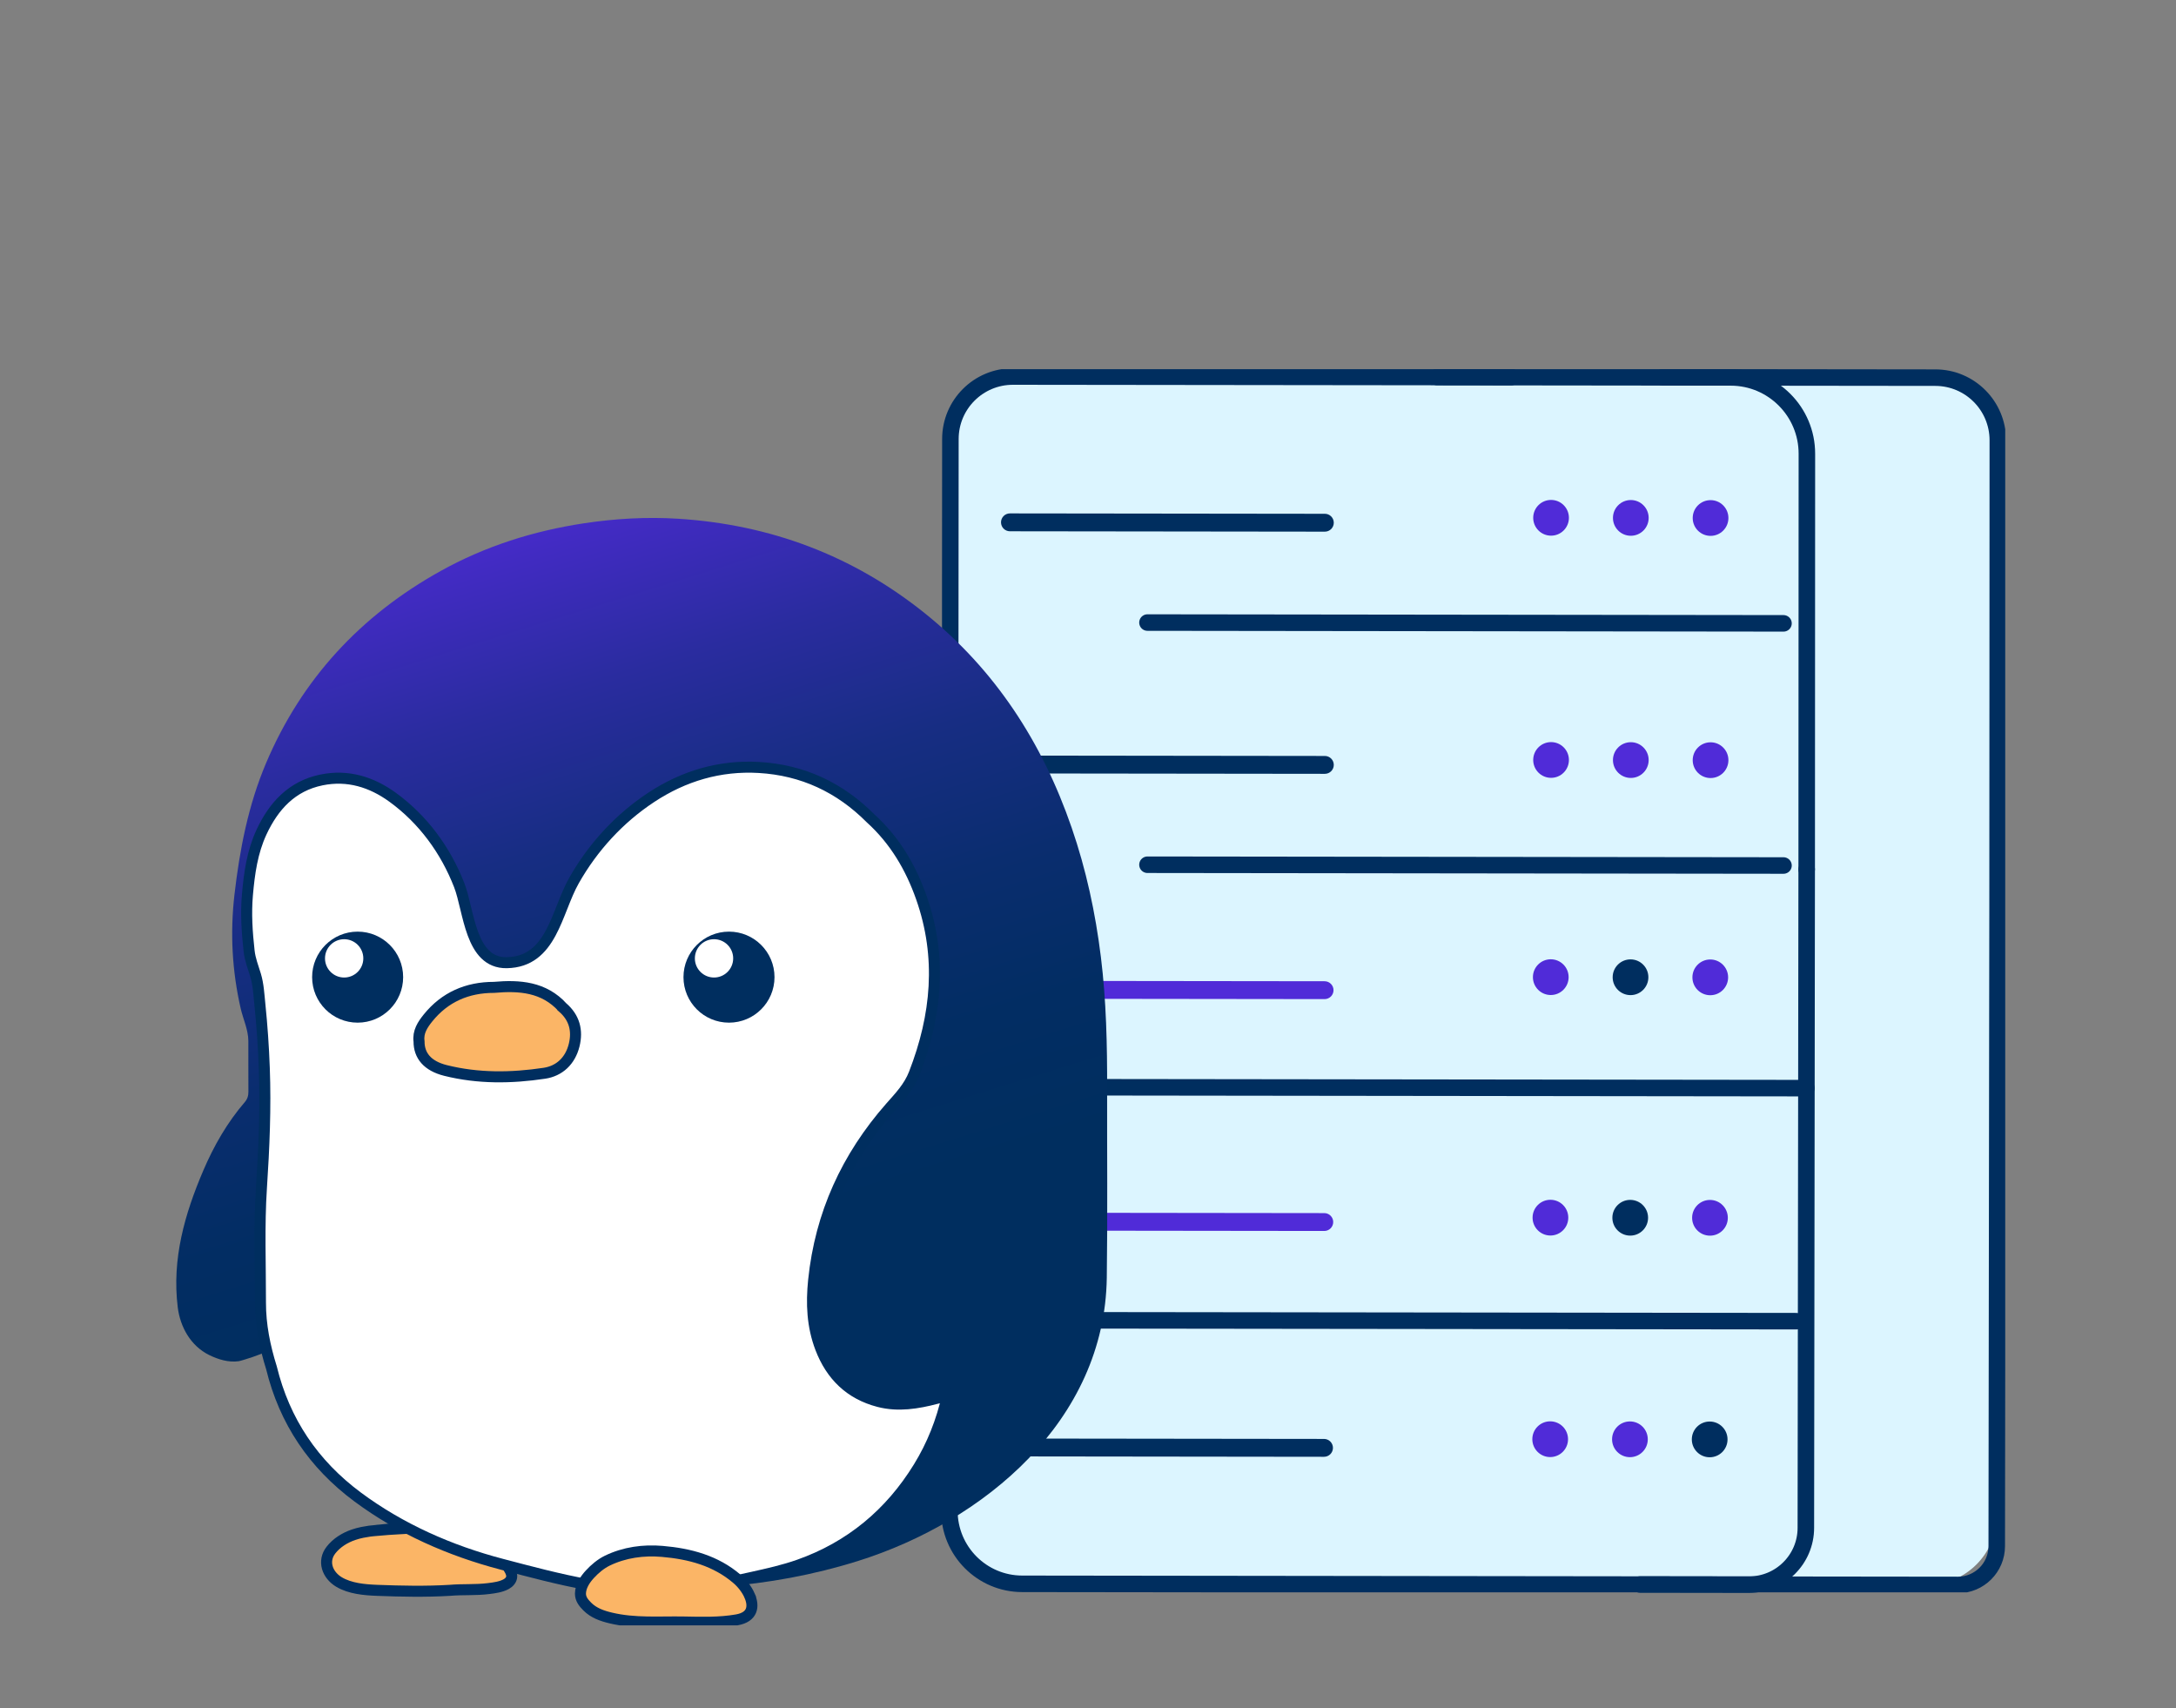 <svg xmlns="http://www.w3.org/2000/svg" width="395" height="310" viewBox="0 0 395 310" fill="none"><rect x="0" y="0" width="395" height="310" fill="#808080" stroke="none"/><g clip-path="url(#clip0_15_6250)"><path d="M349.88 287.655L185.485 287.459C178.567 287.459 172.914 281.783 172.923 274.86L173.11 80.908C173.11 73.985 178.781 68.328 185.699 68.336L350.093 68.532C357.011 68.532 362.664 74.208 362.655 81.131L362.468 275.074C362.468 281.997 356.797 287.655 349.88 287.646V287.655Z" fill="#DCF5FF"></path><path d="M183.279 181.265L240.446 181.335C241.34 181.336 242.067 180.611 242.068 179.716C242.069 178.82 241.344 178.093 240.45 178.092L183.283 178.022C182.388 178.021 181.662 178.746 181.661 179.642C181.66 180.537 182.384 181.264 183.279 181.265Z" fill="#502BD8"></path><path d="M310.511 141.211C312.301 141.211 313.751 139.759 313.751 137.968C313.751 136.176 312.301 134.724 310.511 134.724C308.721 134.724 307.27 136.176 307.27 137.968C307.27 139.759 308.721 141.211 310.511 141.211Z" fill="#502BD8"></path><path d="M296.034 141.193C297.824 141.193 299.275 139.741 299.275 137.95C299.275 136.159 297.824 134.707 296.034 134.707C294.244 134.707 292.793 136.159 292.793 137.95C292.793 139.741 294.244 141.193 296.034 141.193Z" fill="#502BD8"></path><path d="M281.558 141.175C283.348 141.175 284.799 139.723 284.799 137.932C284.799 136.141 283.348 134.689 281.558 134.689C279.768 134.689 278.317 136.141 278.317 137.932C278.317 139.723 279.768 141.175 281.558 141.175Z" fill="#502BD8"></path><path d="M295.981 180.611C297.771 180.611 299.222 179.159 299.222 177.367C299.222 175.576 297.771 174.124 295.981 174.124C294.191 174.124 292.74 175.576 292.74 177.367C292.74 179.159 294.191 180.611 295.981 180.611Z" fill="#002E5F"></path><path d="M310.457 180.629C312.247 180.629 313.698 179.176 313.698 177.385C313.698 175.594 312.247 174.142 310.457 174.142C308.667 174.142 307.216 175.594 307.216 177.385C307.216 179.176 308.667 180.629 310.457 180.629Z" fill="#502BD8"></path><path d="M281.504 180.593C283.294 180.593 284.745 179.141 284.745 177.35C284.745 175.558 283.294 174.106 281.504 174.106C279.715 174.106 278.264 175.558 278.264 177.35C278.264 179.141 279.715 180.593 281.504 180.593Z" fill="#502BD8"></path><path d="M310.404 224.269C312.194 224.269 313.644 222.817 313.644 221.026C313.644 219.235 312.194 217.783 310.404 217.783C308.614 217.783 307.163 219.235 307.163 221.026C307.163 222.817 308.614 224.269 310.404 224.269Z" fill="#502BD8"></path><path d="M295.927 224.26C297.717 224.26 299.168 222.808 299.168 221.017C299.168 219.226 297.717 217.774 295.927 217.774C294.137 217.774 292.687 219.226 292.687 221.017C292.687 222.808 294.137 224.26 295.927 224.26Z" fill="#002E5F"></path><path d="M281.442 224.243C283.232 224.243 284.683 222.79 284.683 220.999C284.683 219.208 283.232 217.756 281.442 217.756C279.653 217.756 278.202 219.208 278.202 220.999C278.202 222.79 279.653 224.243 281.442 224.243Z" fill="#502BD8"></path><path d="M310.35 264.489C312.14 264.489 313.591 263.037 313.591 261.246C313.591 259.454 312.14 258.002 310.35 258.002C308.56 258.002 307.109 259.454 307.109 261.246C307.109 263.037 308.56 264.489 310.35 264.489Z" fill="#002E5F"></path><path d="M295.874 264.471C297.664 264.471 299.115 263.019 299.115 261.228C299.115 259.437 297.664 257.985 295.874 257.985C294.084 257.985 292.633 259.437 292.633 261.228C292.633 263.019 294.084 264.471 295.874 264.471Z" fill="#502BD8"></path><path d="M281.397 264.453C283.187 264.453 284.638 263.001 284.638 261.21C284.638 259.419 283.187 257.967 281.397 257.967C279.608 257.967 278.157 259.419 278.157 261.21C278.157 263.001 279.608 264.453 281.397 264.453Z" fill="#502BD8"></path><path d="M183.224 223.347L240.39 223.417C241.285 223.418 242.012 222.693 242.013 221.797C242.014 220.902 241.289 220.175 240.394 220.174L183.228 220.104C182.333 220.103 181.607 220.828 181.606 221.723C181.605 222.619 182.329 223.346 183.224 223.347Z" fill="#502BD8"></path><path d="M183.176 264.333L240.343 264.403C241.237 264.404 241.964 263.679 241.965 262.783C241.966 261.888 241.241 261.161 240.346 261.16L183.18 261.09C182.285 261.089 181.559 261.814 181.558 262.709C181.557 263.605 182.281 264.332 183.176 264.333Z" fill="#002E5F"></path><path d="M183.328 140.378L240.494 140.447C241.389 140.449 242.115 139.723 242.116 138.828C242.117 137.932 241.393 137.205 240.498 137.204L183.332 137.134C182.437 137.133 181.71 137.858 181.709 138.754C181.708 139.65 182.433 140.376 183.328 140.378Z" fill="#002E5F"></path><path d="M172.407 214.041L172.522 79.679C172.522 73.406 177.615 68.328 183.883 68.336L274.329 68.443" stroke="#002E5F" stroke-width="3" stroke-linecap="round" stroke-linejoin="round"></path><path d="M172.407 214.041L172.335 274.192C172.335 281.507 178.247 287.45 185.556 287.459L355.4 287.664C359.299 287.664 362.46 284.509 362.46 280.616L362.567 195.98L362.611 164.038L362.656 79.911C362.656 73.638 357.59 68.55 351.322 68.541L260.876 68.435" stroke="#002E5F" stroke-width="3" stroke-linecap="round" stroke-linejoin="round"></path><path d="M208.295 156.946L323.749 157.088" stroke="#002E5F" stroke-width="3" stroke-linecap="round" stroke-linejoin="round"></path><path d="M310.511 97.258C312.301 97.258 313.751 95.806 313.751 94.015C313.751 92.224 312.301 90.772 310.511 90.772C308.721 90.772 307.27 92.224 307.27 94.015C307.27 95.806 308.721 97.258 310.511 97.258Z" fill="#502BD8"></path><path d="M296.034 97.24C297.824 97.24 299.275 95.788 299.275 93.997C299.275 92.206 297.824 90.754 296.034 90.754C294.244 90.754 292.793 92.206 292.793 93.997C292.793 95.788 294.244 97.24 296.034 97.24Z" fill="#502BD8"></path><path d="M281.558 97.222C283.348 97.222 284.799 95.77 284.799 93.979C284.799 92.188 283.348 90.736 281.558 90.736C279.768 90.736 278.317 92.188 278.317 93.979C278.317 95.77 279.768 97.222 281.558 97.222Z" fill="#502BD8"></path><path d="M183.327 96.425L240.493 96.495C241.388 96.496 242.115 95.771 242.116 94.875C242.117 93.979 241.392 93.252 240.497 93.251L183.331 93.181C182.436 93.18 181.71 93.906 181.709 94.801C181.708 95.697 182.432 96.424 183.327 96.425Z" fill="#002E5F"></path><path d="M208.295 112.993L323.749 113.136" stroke="#002E5F" stroke-width="3" stroke-linecap="round" stroke-linejoin="round"></path><path d="M172.38 239.603L326.064 239.79" stroke="#002E5F" stroke-width="3" stroke-linecap="round" stroke-linejoin="round"></path><path d="M327.907 197.495L191.646 197.326" stroke="#002E5F" stroke-width="3" stroke-linecap="round" stroke-linejoin="round"></path><path d="M327.96 157.783L327.809 277.292C327.809 283.004 323.171 287.619 317.473 287.61L297.717 287.583" stroke="#002E5F" stroke-width="3" stroke-linecap="round" stroke-linejoin="round"></path><path d="M301.821 68.479L314.179 68.497C321.818 68.506 328.005 74.716 327.996 82.361L327.961 157.783" stroke="#002E5F" stroke-width="3" stroke-linecap="round" stroke-linejoin="round"></path></g><g clip-path="url(#clip1_15_6250)"><path d="M68.434 277.741C67.523 277.829 66.624 277.946 65.746 278.127C65.207 278.239 64.676 278.378 64.154 278.559C62.588 279.098 61.12 280.009 60.094 281.312C58.498 283.338 59.409 285.838 61.509 287.111C63.52 288.329 66.19 288.556 68.491 288.643C72.874 288.809 77.278 288.902 81.648 288.64C84.031 288.432 86.299 288.622 88.701 288.32C89.768 288.185 90.939 288.037 91.898 287.509C92.417 287.226 92.866 286.725 92.89 286.134C92.944 284.846 91.102 283.028 90.296 282.165C87.364 279.017 83.15 277.75 78.97 277.428C76.834 277.262 74.687 277.319 72.551 277.464C71.2 277.554 69.806 277.615 68.431 277.744L68.434 277.741Z" fill="#FBB566" stroke="#002E5F" stroke-width="2" stroke-miterlimit="10"></path><path d="M60.797 266.315C59.493 264.813 58.275 263.242 57.144 261.607C55.253 258.872 53.805 255.977 52.303 253.022C51.012 250.485 48.303 248.374 47.86 245.461C47.893 245.672 43.905 246.969 43.326 247.054C41.489 247.316 39.583 246.731 37.951 245.923C34.621 244.27 32.712 240.871 32.265 237.265C31.183 228.48 33.526 220.343 36.917 212.412C38.835 207.931 41.251 203.73 44.445 200.015C44.919 199.463 45.1 198.863 45.091 198.121C45.058 195.06 45.106 192.002 45.082 188.941C45.067 186.875 44.144 185.005 43.691 183.033C42.129 176.212 41.758 169.336 42.56 162.384C43.504 154.197 45.064 146.136 48.288 138.521C54.764 123.226 65.481 111.702 79.959 103.648C88.097 99.121 96.85 96.356 106.035 94.971C111.669 94.121 117.361 93.792 123.044 94.145C139.775 95.192 154.815 100.807 167.911 111.329C180.682 121.588 189.209 134.788 194.524 150.189C197.166 157.843 198.852 165.687 199.842 173.715C200.825 181.682 200.991 189.674 200.973 197.683C200.946 209.089 201.069 220.497 200.91 231.903C200.548 257.808 178.685 276.131 155.686 283.333C139.875 288.284 122.305 289.563 105.951 286.942C105.221 286.825 104.488 286.719 103.755 286.596C92.284 284.638 79.941 281.773 70.331 274.979C66.814 272.494 63.608 269.575 60.788 266.324L60.797 266.315Z" fill="url(#paint0_linear_15_6250)"></path><path d="M169.968 253.826C166.524 254.707 163.058 255.295 159.523 254.378C154.296 253.021 150.875 249.662 148.966 244.689C147.434 240.696 147.262 236.58 147.696 232.355C148.933 220.364 153.702 209.975 161.622 200.967C163.281 199.079 164.986 197.345 165.954 194.851C170.044 184.326 171.054 173.744 167.26 162.939C165.32 157.414 162.41 152.487 158.024 148.518C152.432 142.903 145.69 139.754 137.776 139.293C130.663 138.88 124.118 140.825 118.215 144.718C112.393 148.557 107.628 153.759 104.192 159.821C100.971 165.502 100.192 174.604 91.964 174.724C85.325 174.821 85.153 165.267 83.368 160.674C80.897 154.317 76.822 148.738 71.287 144.712C67.442 141.917 63.128 140.581 58.368 141.555C52.993 142.652 49.679 146.28 47.462 151.042C45.788 154.637 45.257 158.494 44.913 162.423C44.614 165.828 44.843 169.215 45.221 172.604C45.392 174.163 45.95 175.533 46.394 176.995C46.904 178.678 46.991 180.509 47.172 182.267C47.564 186.106 47.833 189.957 47.974 193.811C48.246 201.094 47.935 208.316 47.456 215.581C47.003 222.433 47.29 229.532 47.281 236.432C47.275 240.485 48.074 244.399 49.277 248.247C51.648 257.958 56.906 265.745 64.917 271.695C72.714 277.485 81.684 281.438 91.053 283.896C101.417 286.616 111.887 289.493 122.739 288.664C127.412 288.305 132.002 287.286 136.575 286.269C139.419 285.636 142.273 285.003 145.021 284.032C154.344 280.742 161.589 274.707 166.756 266.299C169.205 262.313 170.931 258.015 171.995 253.241C171.187 253.474 170.581 253.667 169.965 253.823L169.968 253.826Z" fill="white" stroke="#002E5F" stroke-width="2" stroke-miterlimit="10"></path><path d="M102.144 182.852C98.73 179.109 94.311 178.796 89.678 179.203C84.825 179.203 80.758 180.958 77.694 184.755C76.726 185.955 75.83 187.3 76.068 189.016C76.056 191.585 77.597 193.47 80.87 194.287C86.8 195.771 92.842 195.693 98.829 194.791C101.559 194.381 103.513 192.535 104.219 189.71C104.886 187.035 104.271 184.707 102.144 182.855V182.852Z" fill="#FBB566" stroke="#002E5F" stroke-width="2" stroke-miterlimit="10"></path><path d="M136.068 289.587C135.573 288.462 134.708 287.358 133.794 286.574C129.918 283.245 125.197 281.996 120.208 281.571C116.788 281.281 113.361 281.743 110.252 283.248C109.069 283.821 107.971 284.747 107.081 285.715C106.204 286.665 105.374 287.913 105.368 289.249C105.368 290.214 105.938 290.911 106.596 291.574C107.757 292.75 109.283 293.278 110.87 293.658C115.237 294.704 119.683 294.309 124.099 294.388C127.315 294.445 130.542 294.56 133.742 294.002C136.677 293.492 136.913 291.514 136.065 289.59L136.068 289.587Z" fill="#FBB566" stroke="#002E5F" stroke-width="2" stroke-miterlimit="10"></path><path d="M64.92 185.608C69.483 185.608 73.181 181.91 73.181 177.348C73.181 172.786 69.483 169.088 64.92 169.088C60.357 169.088 56.658 172.786 56.658 177.348C56.658 181.91 60.357 185.608 64.92 185.608Z" fill="#002E5F"></path><path d="M132.331 185.608C136.894 185.608 140.593 181.91 140.593 177.348C140.593 172.786 136.894 169.088 132.331 169.088C127.768 169.088 124.069 172.786 124.069 177.348C124.069 181.91 127.768 185.608 132.331 185.608Z" fill="#002E5F"></path><path d="M62.473 177.417C64.394 177.417 65.951 175.861 65.951 173.94C65.951 172.02 64.394 170.463 62.473 170.463C60.553 170.463 58.996 172.02 58.996 173.94C58.996 175.861 60.553 177.417 62.473 177.417Z" fill="white"></path><path d="M129.614 177.417C131.534 177.417 133.091 175.861 133.091 173.94C133.091 172.02 131.534 170.463 129.614 170.463C127.693 170.463 126.136 172.02 126.136 173.94C126.136 175.861 127.693 177.417 129.614 177.417Z" fill="white"></path></g><defs><linearGradient id="paint0_linear_15_6250" x1="141.715" y1="284.819" x2="81.582" y2="91.868" gradientUnits="userSpaceOnUse"><stop offset="0.29" stop-color="#002E5F"></stop><stop offset="0.42" stop-color="#022D63"></stop><stop offset="0.55" stop-color="#0A2D6F"></stop><stop offset="0.68" stop-color="#172D83"></stop><stop offset="0.81" stop-color="#2A2C9F"></stop><stop offset="0.94" stop-color="#422BC3"></stop><stop offset="1" stop-color="#502BD8"></stop></linearGradient><clipPath id="clip0_15_6250"><rect width="193" height="222" fill="white" transform="translate(171 67)"></rect></clipPath><clipPath id="clip1_15_6250"><rect width="169" height="201" fill="white" transform="translate(32 94)"></rect></clipPath></defs></svg>